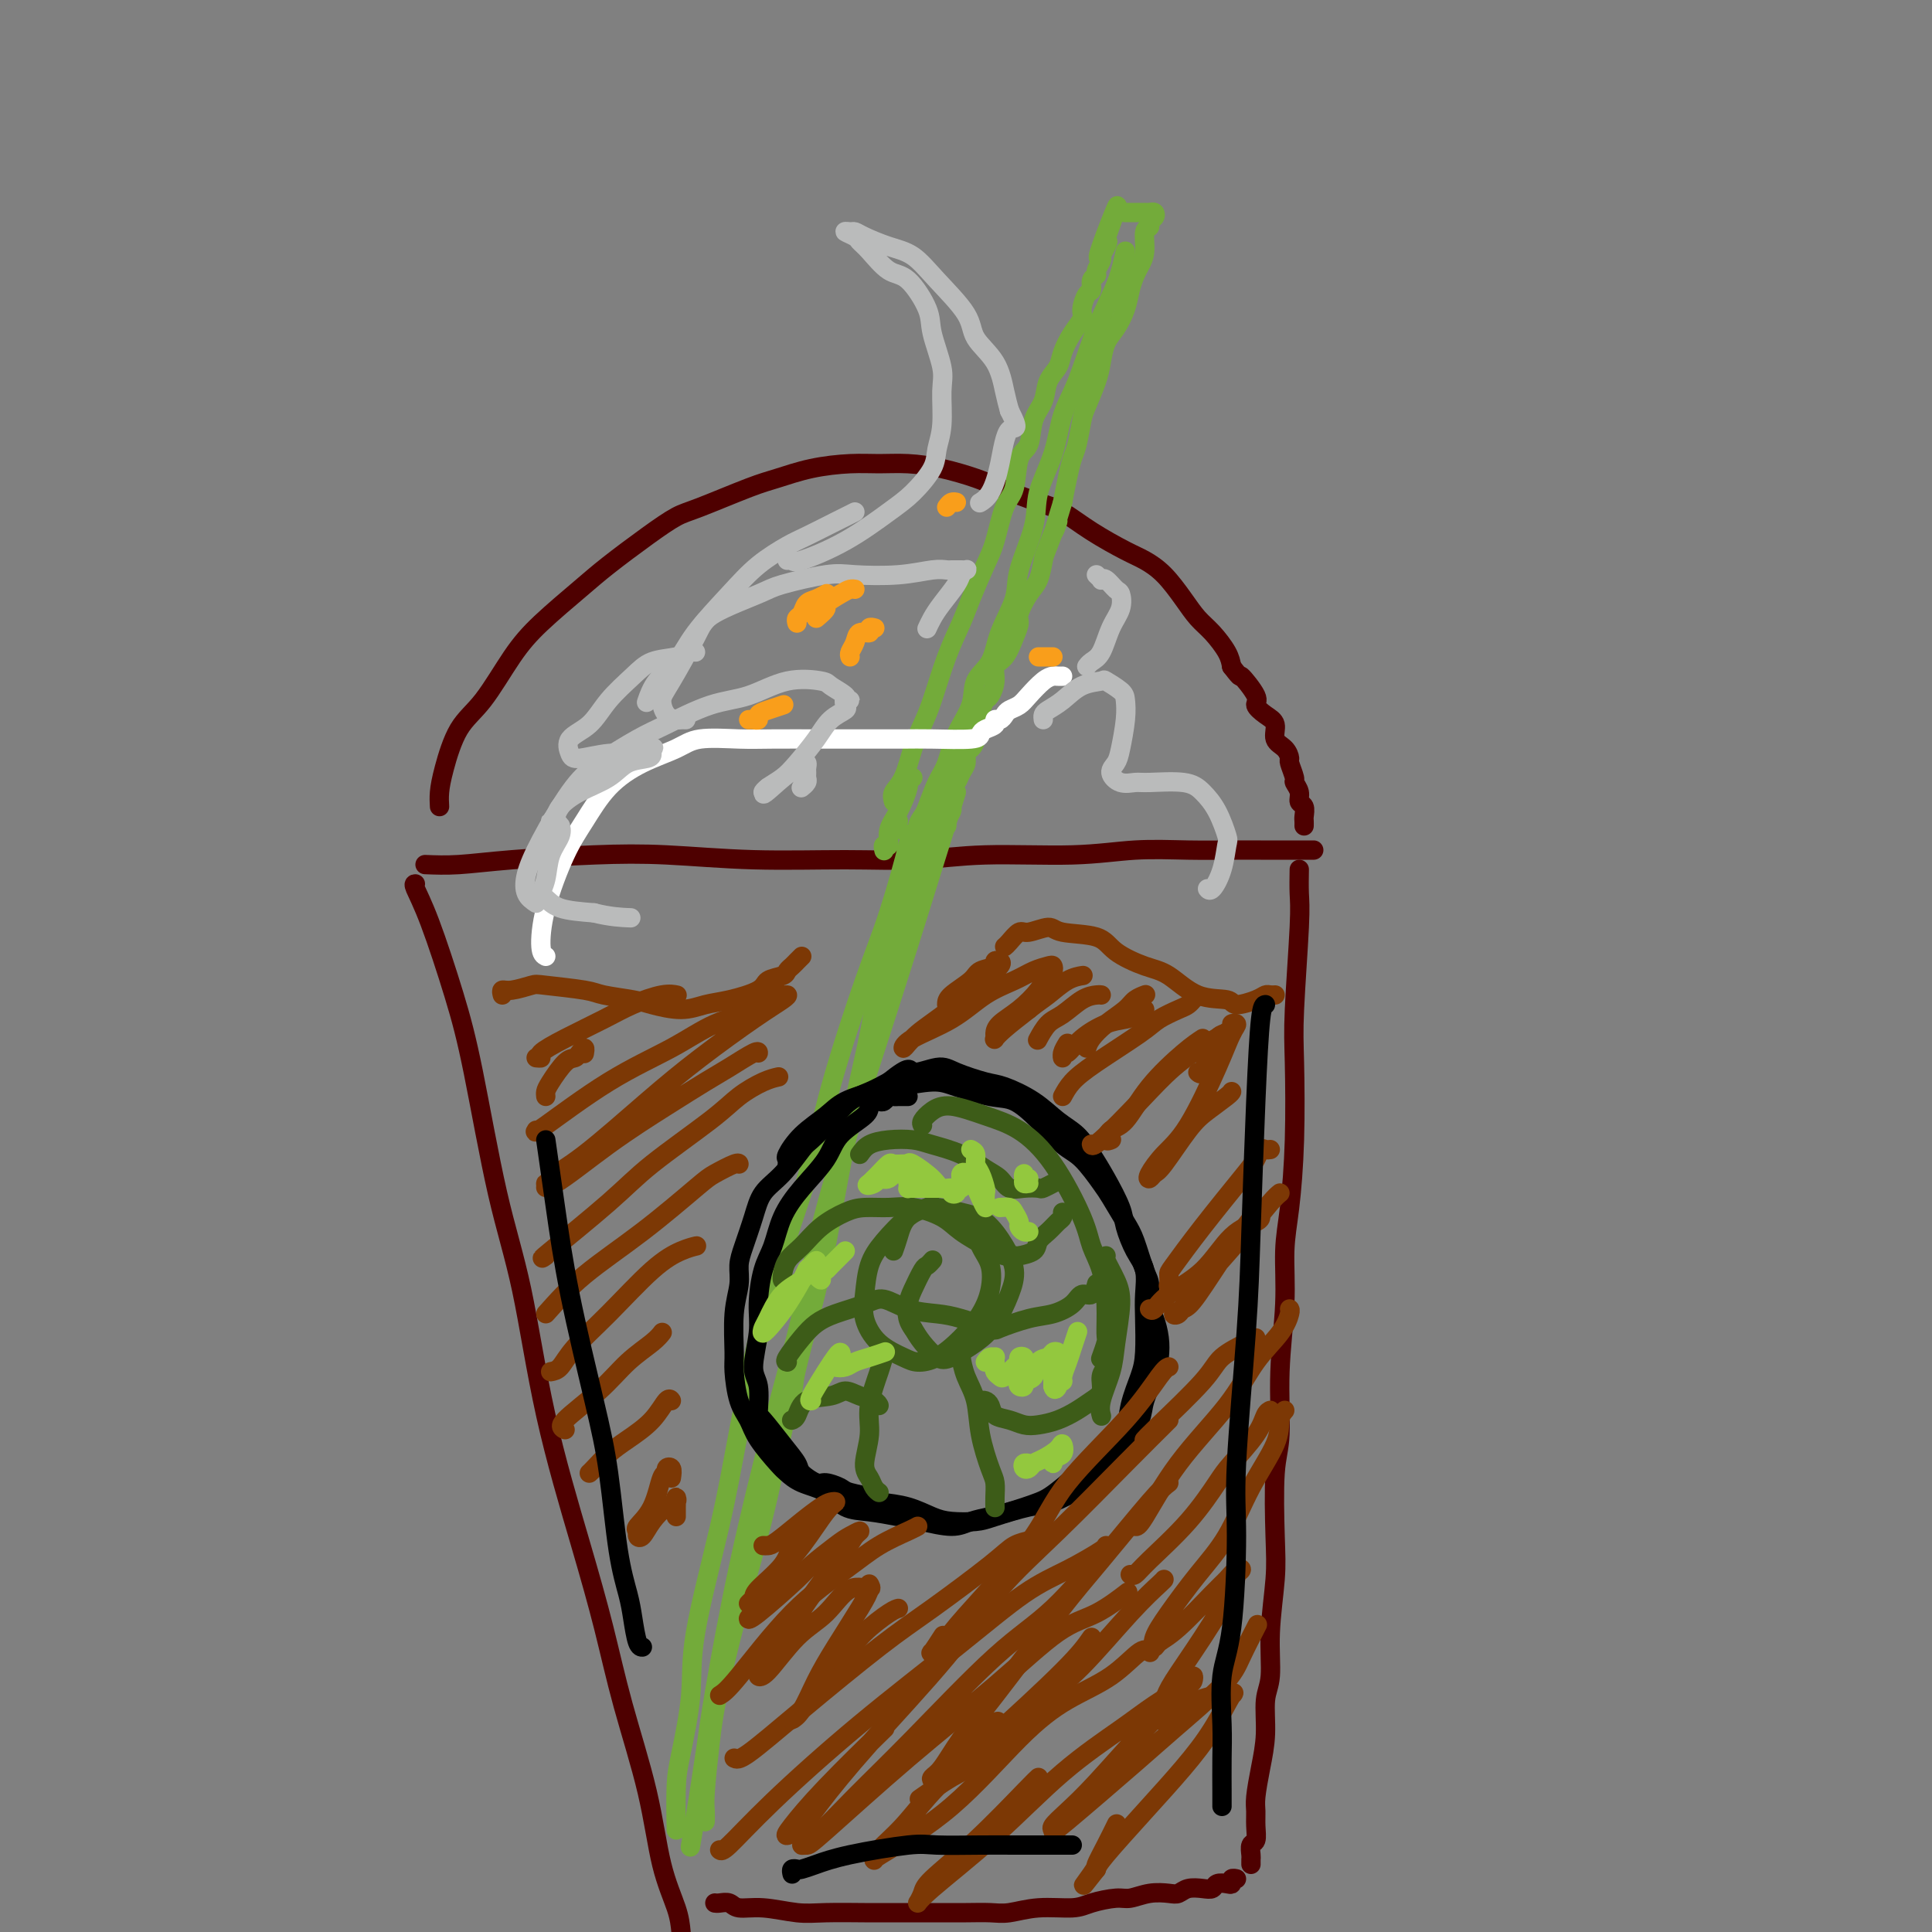 <svg viewBox='0 0 400 400' version='1.1' xmlns='http://www.w3.org/2000/svg' xmlns:xlink='http://www.w3.org/1999/xlink'><rect x="0" y="0" width="400" height="400" fill="#808080" stroke="none"/><g fill='none' stroke='#4E0000' stroke-width='4' stroke-linecap='round' stroke-linejoin='round'><path d='M88,179c2.137,0.085 4.274,0.170 7,0c2.726,-0.170 6.043,-0.596 11,-1c4.957,-0.404 11.556,-0.787 17,-1c5.444,-0.213 9.734,-0.257 15,0c5.266,0.257 11.510,0.816 18,1c6.490,0.184 13.228,-0.007 19,0c5.772,0.007 10.578,0.212 15,0c4.422,-0.212 8.461,-0.841 14,-1c5.539,-0.159 12.580,0.154 18,0c5.420,-0.154 9.221,-0.773 13,-1c3.779,-0.227 7.537,-0.061 11,0c3.463,0.061 6.630,0.016 9,0c2.370,-0.016 3.944,-0.004 6,0c2.056,0.004 4.593,0.001 6,0c1.407,-0.001 1.684,-0.000 2,0c0.316,0.000 0.672,0.000 1,0c0.328,-0.000 0.627,-0.000 1,0c0.373,0.000 0.821,0.000 1,0c0.179,-0.000 0.090,-0.000 0,0'/><path d='M86,183c-0.212,0.001 -0.424,0.002 0,1c0.424,0.998 1.484,2.994 3,7c1.516,4.006 3.487,10.024 5,15c1.513,4.976 2.567,8.911 4,16c1.433,7.089 3.244,17.334 5,25c1.756,7.666 3.458,12.754 5,20c1.542,7.246 2.923,16.651 5,26c2.077,9.349 4.848,18.644 7,26c2.152,7.356 3.683,12.774 5,18c1.317,5.226 2.419,10.259 4,16c1.581,5.741 3.640,12.188 5,18c1.360,5.812 2.020,10.988 3,15c0.980,4.012 2.280,6.861 3,9c0.720,2.139 0.860,3.570 1,5'/><path d='M269,180c-0.030,1.775 -0.060,3.549 0,5c0.060,1.451 0.210,2.577 0,7c-0.210,4.423 -0.778,12.142 -1,17c-0.222,4.858 -0.097,6.855 0,11c0.097,4.145 0.166,10.436 0,16c-0.166,5.564 -0.565,10.399 -1,14c-0.435,3.601 -0.905,5.967 -1,9c-0.095,3.033 0.184,6.732 0,11c-0.184,4.268 -0.833,9.105 -1,14c-0.167,4.895 0.147,9.849 0,13c-0.147,3.151 -0.756,4.499 -1,8c-0.244,3.501 -0.122,9.154 0,13c0.122,3.846 0.244,5.885 0,9c-0.244,3.115 -0.853,7.307 -1,11c-0.147,3.693 0.167,6.887 0,9c-0.167,2.113 -0.815,3.146 -1,5c-0.185,1.854 0.094,4.530 0,7c-0.094,2.470 -0.560,4.736 -1,7c-0.440,2.264 -0.854,4.528 -1,6c-0.146,1.472 -0.025,2.153 0,3c0.025,0.847 -0.046,1.862 0,3c0.046,1.138 0.208,2.400 0,3c-0.208,0.600 -0.788,0.539 -1,1c-0.212,0.461 -0.057,1.443 0,2c0.057,0.557 0.015,0.688 0,1c-0.015,0.312 -0.004,0.803 0,1c0.004,0.197 0.002,0.098 0,0'/><path d='M148,394c0.229,0.033 0.458,0.065 1,0c0.542,-0.065 1.397,-0.228 2,0c0.603,0.228 0.956,0.846 2,1c1.044,0.154 2.781,-0.155 5,0c2.219,0.155 4.920,0.774 7,1c2.080,0.226 3.539,0.061 6,0c2.461,-0.061 5.926,-0.017 8,0c2.074,0.017 2.759,0.006 5,0c2.241,-0.006 6.039,-0.005 9,0c2.961,0.005 5.086,0.016 7,0c1.914,-0.016 3.616,-0.060 5,0c1.384,0.060 2.450,0.222 4,0c1.550,-0.222 3.583,-0.829 6,-1c2.417,-0.171 5.220,0.094 7,0c1.780,-0.094 2.539,-0.547 4,-1c1.461,-0.453 3.623,-0.905 5,-1c1.377,-0.095 1.968,0.167 3,0c1.032,-0.167 2.507,-0.763 4,-1c1.493,-0.237 3.006,-0.115 4,0c0.994,0.115 1.470,0.223 2,0c0.530,-0.223 1.115,-0.778 2,-1c0.885,-0.222 2.069,-0.111 3,0c0.931,0.111 1.607,0.222 2,0c0.393,-0.222 0.501,-0.778 1,-1c0.499,-0.222 1.388,-0.112 2,0c0.612,0.112 0.948,0.226 1,0c0.052,-0.226 -0.178,-0.792 0,-1c0.178,-0.208 0.765,-0.060 1,0c0.235,0.060 0.117,0.030 0,0'/><path d='M91,167c-0.052,-0.912 -0.104,-1.824 0,-3c0.104,-1.176 0.366,-2.615 1,-5c0.634,-2.385 1.642,-5.716 3,-8c1.358,-2.284 3.066,-3.522 5,-6c1.934,-2.478 4.094,-6.196 6,-9c1.906,-2.804 3.556,-4.695 6,-7c2.444,-2.305 5.680,-5.024 8,-7c2.320,-1.976 3.723,-3.208 6,-5c2.277,-1.792 5.429,-4.142 8,-6c2.571,-1.858 4.561,-3.222 6,-4c1.439,-0.778 2.326,-0.969 5,-2c2.674,-1.031 7.133,-2.903 10,-4c2.867,-1.097 4.141,-1.419 6,-2c1.859,-0.581 4.304,-1.422 7,-2c2.696,-0.578 5.642,-0.895 8,-1c2.358,-0.105 4.128,0.001 6,0c1.872,-0.001 3.845,-0.109 6,0c2.155,0.109 4.493,0.436 7,1c2.507,0.564 5.182,1.364 7,2c1.818,0.636 2.780,1.108 5,2c2.220,0.892 5.699,2.202 8,3c2.301,0.798 3.423,1.083 5,2c1.577,0.917 3.608,2.468 6,4c2.392,1.532 5.144,3.047 7,4c1.856,0.953 2.818,1.345 4,2c1.182,0.655 2.586,1.571 4,3c1.414,1.429 2.837,3.369 4,5c1.163,1.631 2.064,2.953 3,4c0.936,1.047 1.906,1.820 3,3c1.094,1.180 2.313,2.766 3,4c0.687,1.234 0.844,2.117 1,3'/><path d='M255,138c2.430,3.175 1.507,1.612 2,2c0.493,0.388 2.404,2.727 3,4c0.596,1.273 -0.121,1.481 0,2c0.121,0.519 1.080,1.348 2,2c0.920,0.652 1.801,1.128 2,2c0.199,0.872 -0.282,2.139 0,3c0.282,0.861 1.328,1.315 2,2c0.672,0.685 0.969,1.601 1,2c0.031,0.399 -0.203,0.282 0,1c0.203,0.718 0.843,2.271 1,3c0.157,0.729 -0.168,0.633 0,1c0.168,0.367 0.830,1.197 1,2c0.170,0.803 -0.151,1.578 0,2c0.151,0.422 0.772,0.492 1,1c0.228,0.508 0.061,1.456 0,2c-0.061,0.544 -0.016,0.685 0,1c0.016,0.315 0.005,0.804 0,1c-0.005,0.196 -0.002,0.098 0,0'/></g>
<g fill='none' stroke='#73AB3A' stroke-width='4' stroke-linecap='round' stroke-linejoin='round'><path d='M185,166c-0.179,-0.654 -0.358,-1.307 0,-2c0.358,-0.693 1.253,-1.425 2,-3c0.747,-1.575 1.345,-3.993 2,-6c0.655,-2.007 1.368,-3.605 2,-5c0.632,-1.395 1.184,-2.589 2,-5c0.816,-2.411 1.895,-6.038 3,-9c1.105,-2.962 2.235,-5.259 3,-7c0.765,-1.741 1.165,-2.928 2,-5c0.835,-2.072 2.107,-5.031 3,-7c0.893,-1.969 1.409,-2.948 2,-5c0.591,-2.052 1.256,-5.179 2,-7c0.744,-1.821 1.565,-2.338 2,-4c0.435,-1.662 0.483,-4.468 1,-6c0.517,-1.532 1.505,-1.789 2,-3c0.495,-1.211 0.499,-3.376 1,-5c0.501,-1.624 1.499,-2.707 2,-4c0.501,-1.293 0.506,-2.798 1,-4c0.494,-1.202 1.476,-2.102 2,-3c0.524,-0.898 0.588,-1.792 1,-3c0.412,-1.208 1.172,-2.728 2,-4c0.828,-1.272 1.723,-2.295 2,-3c0.277,-0.705 -0.065,-1.092 0,-2c0.065,-0.908 0.538,-2.336 1,-3c0.462,-0.664 0.912,-0.563 1,-1c0.088,-0.437 -0.187,-1.412 0,-2c0.187,-0.588 0.835,-0.788 1,-1c0.165,-0.212 -0.152,-0.435 0,-1c0.152,-0.565 0.773,-1.471 1,-2c0.227,-0.529 0.061,-0.681 0,-1c-0.061,-0.319 -0.017,-0.805 0,-1c0.017,-0.195 0.009,-0.097 0,0'/><path d='M228,52c6.592,-17.879 1.571,-5.576 0,-1c-1.571,4.576 0.308,1.424 1,0c0.692,-1.424 0.198,-1.121 0,-1c-0.198,0.121 -0.099,0.061 0,0'/><path d='M233,44c-0.089,0.000 -0.177,0.000 0,0c0.177,-0.000 0.621,-0.000 1,0c0.379,0.000 0.693,0.000 1,0c0.307,-0.000 0.608,-0.001 1,0c0.392,0.001 0.877,0.003 1,0c0.123,-0.003 -0.115,-0.012 0,0c0.115,0.012 0.582,0.045 1,0c0.418,-0.045 0.788,-0.169 1,0c0.212,0.169 0.268,0.632 0,1c-0.268,0.368 -0.859,0.641 -1,1c-0.141,0.359 0.170,0.806 0,1c-0.170,0.194 -0.819,0.137 -1,1c-0.181,0.863 0.107,2.645 0,4c-0.107,1.355 -0.609,2.281 -1,3c-0.391,0.719 -0.672,1.230 -1,2c-0.328,0.770 -0.704,1.798 -1,3c-0.296,1.202 -0.512,2.578 -1,4c-0.488,1.422 -1.248,2.892 -2,4c-0.752,1.108 -1.497,1.855 -2,3c-0.503,1.145 -0.765,2.688 -1,4c-0.235,1.312 -0.444,2.395 -1,4c-0.556,1.605 -1.458,3.734 -2,5c-0.542,1.266 -0.722,1.671 -1,3c-0.278,1.329 -0.652,3.583 -1,5c-0.348,1.417 -0.671,1.997 -1,3c-0.329,1.003 -0.666,2.429 -1,4c-0.334,1.571 -0.667,3.285 -1,5'/><path d='M220,104c-3.058,9.918 -1.203,4.714 -1,4c0.203,-0.714 -1.246,3.062 -2,5c-0.754,1.938 -0.814,2.038 -1,3c-0.186,0.962 -0.497,2.787 -1,4c-0.503,1.213 -1.198,1.813 -2,3c-0.802,1.187 -1.711,2.961 -2,4c-0.289,1.039 0.043,1.345 0,2c-0.043,0.655 -0.459,1.661 -1,3c-0.541,1.339 -1.206,3.012 -2,4c-0.794,0.988 -1.718,1.289 -2,2c-0.282,0.711 0.078,1.830 0,3c-0.078,1.170 -0.596,2.392 -1,3c-0.404,0.608 -0.696,0.603 -1,1c-0.304,0.397 -0.620,1.195 -1,2c-0.380,0.805 -0.824,1.615 -1,2c-0.176,0.385 -0.085,0.344 0,1c0.085,0.656 0.163,2.010 0,3c-0.163,0.990 -0.568,1.617 -1,2c-0.432,0.383 -0.890,0.522 -1,1c-0.110,0.478 0.128,1.297 0,2c-0.128,0.703 -0.623,1.292 -1,2c-0.377,0.708 -0.636,1.537 -1,2c-0.364,0.463 -0.834,0.561 -1,1c-0.166,0.439 -0.029,1.218 0,2c0.029,0.782 -0.048,1.568 0,2c0.048,0.432 0.223,0.511 0,1c-0.223,0.489 -0.844,1.388 -1,2c-0.156,0.612 0.154,0.937 0,1c-0.154,0.063 -0.772,-0.137 -1,0c-0.228,0.137 -0.065,0.611 0,1c0.065,0.389 0.033,0.695 0,1'/><path d='M195,173c-4.111,10.956 -1.889,3.844 -1,1c0.889,-2.844 0.444,-1.422 0,0'/><path d='M233,52c-0.492,2.230 -0.984,4.459 -2,7c-1.016,2.541 -2.556,5.392 -4,9c-1.444,3.608 -2.790,7.973 -4,11c-1.210,3.027 -2.283,4.718 -3,7c-0.717,2.282 -1.079,5.157 -2,8c-0.921,2.843 -2.400,5.655 -3,8c-0.600,2.345 -0.319,4.224 -1,7c-0.681,2.776 -2.323,6.450 -3,9c-0.677,2.550 -0.389,3.976 -1,6c-0.611,2.024 -2.121,4.647 -3,7c-0.879,2.353 -1.128,4.436 -2,6c-0.872,1.564 -2.369,2.608 -3,4c-0.631,1.392 -0.396,3.133 -1,5c-0.604,1.867 -2.045,3.862 -3,6c-0.955,2.138 -1.423,4.421 -2,6c-0.577,1.579 -1.264,2.454 -2,4c-0.736,1.546 -1.522,3.762 -2,5c-0.478,1.238 -0.650,1.497 -1,2c-0.350,0.503 -0.878,1.249 -1,2c-0.122,0.751 0.164,1.508 0,2c-0.164,0.492 -0.776,0.720 -1,1c-0.224,0.280 -0.060,0.614 0,1c0.060,0.386 0.017,0.825 0,1c-0.017,0.175 -0.009,0.088 0,0'/><path d='M189,161c-0.466,-0.101 -0.933,-0.201 -1,0c-0.067,0.201 0.265,0.704 0,2c-0.265,1.296 -1.129,3.384 -2,5c-0.871,1.616 -1.750,2.759 -2,4c-0.250,1.241 0.129,2.580 0,3c-0.129,0.420 -0.765,-0.079 -1,0c-0.235,0.079 -0.067,0.737 0,1c0.067,0.263 0.034,0.132 0,0'/><path d='M186,170c-0.423,0.452 -0.845,0.905 -1,1c-0.155,0.095 -0.042,-0.167 0,0c0.042,0.167 0.012,0.762 0,1c-0.012,0.238 -0.006,0.119 0,0'/><path d='M188,173c0.351,-0.464 0.702,-0.928 0,2c-0.702,2.928 -2.458,9.247 -4,14c-1.542,4.753 -2.870,7.940 -5,14c-2.130,6.060 -5.060,14.992 -7,22c-1.940,7.008 -2.888,12.093 -5,19c-2.112,6.907 -5.387,15.635 -8,25c-2.613,9.365 -4.563,19.365 -6,27c-1.437,7.635 -2.361,12.904 -4,20c-1.639,7.096 -3.994,16.018 -5,22c-1.006,5.982 -0.662,9.023 -1,13c-0.338,3.977 -1.359,8.891 -2,12c-0.641,3.109 -0.903,4.414 -1,7c-0.097,2.586 -0.028,6.453 0,8c0.028,1.547 0.014,0.773 0,0'/><path d='M184,194c-0.738,2.539 -1.476,5.078 -2,8c-0.524,2.922 -0.835,6.228 -2,12c-1.165,5.772 -3.184,14.009 -5,23c-1.816,8.991 -3.428,18.737 -5,26c-1.572,7.263 -3.103,12.044 -5,20c-1.897,7.956 -4.158,19.087 -6,27c-1.842,7.913 -3.264,12.609 -5,19c-1.736,6.391 -3.786,14.476 -5,20c-1.214,5.524 -1.593,8.486 -2,12c-0.407,3.514 -0.841,7.581 -1,10c-0.159,2.419 -0.043,3.190 0,4c0.043,0.810 0.012,1.660 0,2c-0.012,0.340 -0.006,0.170 0,0'/><path d='M198,164c-1.725,5.511 -3.450,11.023 -5,16c-1.550,4.977 -2.926,9.421 -5,16c-2.074,6.579 -4.847,15.294 -8,25c-3.153,9.706 -6.687,20.403 -9,29c-2.313,8.597 -3.406,15.093 -5,22c-1.594,6.907 -3.687,14.226 -6,23c-2.313,8.774 -4.844,19.003 -7,29c-2.156,9.997 -3.937,19.762 -5,26c-1.063,6.238 -1.409,8.950 -2,13c-0.591,4.050 -1.428,9.436 -2,13c-0.572,3.564 -0.878,5.304 -1,6c-0.122,0.696 -0.061,0.348 0,0'/><path d='M194,164c-0.121,0.836 -0.242,1.671 -1,4c-0.758,2.329 -2.154,6.151 -4,13c-1.846,6.849 -4.144,16.724 -6,24c-1.856,7.276 -3.272,11.953 -5,19c-1.728,7.047 -3.770,16.463 -6,26c-2.230,9.537 -4.649,19.196 -6,26c-1.351,6.804 -1.633,10.755 -2,13c-0.367,2.245 -0.819,2.784 -1,3c-0.181,0.216 -0.090,0.108 0,0'/></g>
<g fill='none' stroke='#000000' stroke-width='4' stroke-linecap='round' stroke-linejoin='round'><path d='M163,241c0.056,-0.404 0.112,-0.807 0,-1c-0.112,-0.193 -0.393,-0.174 0,-1c0.393,-0.826 1.459,-2.497 3,-4c1.541,-1.503 3.556,-2.838 5,-4c1.444,-1.162 2.315,-2.152 4,-3c1.685,-0.848 4.183,-1.555 6,-2c1.817,-0.445 2.953,-0.630 5,-1c2.047,-0.370 5.004,-0.926 7,-1c1.996,-0.074 3.030,0.333 5,1c1.970,0.667 4.875,1.593 7,2c2.125,0.407 3.469,0.294 5,1c1.531,0.706 3.249,2.231 5,4c1.751,1.769 3.537,3.783 5,5c1.463,1.217 2.604,1.638 4,3c1.396,1.362 3.046,3.664 4,5c0.954,1.336 1.212,1.707 2,3c0.788,1.293 2.105,3.508 3,5c0.895,1.492 1.367,2.261 2,4c0.633,1.739 1.427,4.450 2,6c0.573,1.550 0.925,1.940 1,3c0.075,1.060 -0.125,2.788 0,4c0.125,1.212 0.576,1.906 1,3c0.424,1.094 0.820,2.589 1,4c0.180,1.411 0.145,2.740 0,4c-0.145,1.260 -0.401,2.451 -1,4c-0.599,1.549 -1.542,3.454 -2,5c-0.458,1.546 -0.432,2.732 -1,4c-0.568,1.268 -1.730,2.618 -3,4c-1.270,1.382 -2.650,2.795 -4,4c-1.350,1.205 -2.672,2.201 -4,3c-1.328,0.799 -2.664,1.399 -4,2'/><path d='M221,307c-3.366,2.809 -4.281,3.332 -6,4c-1.719,0.668 -4.241,1.483 -6,2c-1.759,0.517 -2.755,0.738 -4,1c-1.245,0.262 -2.741,0.564 -4,1c-1.259,0.436 -2.283,1.005 -4,1c-1.717,-0.005 -4.127,-0.586 -6,-1c-1.873,-0.414 -3.208,-0.663 -5,-1c-1.792,-0.337 -4.042,-0.762 -6,-1c-1.958,-0.238 -3.625,-0.288 -5,-1c-1.375,-0.712 -2.459,-2.087 -4,-3c-1.541,-0.913 -3.539,-1.364 -5,-2c-1.461,-0.636 -2.384,-1.458 -3,-2c-0.616,-0.542 -0.925,-0.803 -2,-2c-1.075,-1.197 -2.915,-3.331 -4,-5c-1.085,-1.669 -1.416,-2.875 -2,-4c-0.584,-1.125 -1.420,-2.170 -2,-4c-0.580,-1.830 -0.902,-4.446 -1,-6c-0.098,-1.554 0.028,-2.044 0,-4c-0.028,-1.956 -0.211,-5.376 0,-8c0.211,-2.624 0.818,-4.453 1,-6c0.182,-1.547 -0.059,-2.813 0,-4c0.059,-1.187 0.418,-2.293 1,-4c0.582,-1.707 1.386,-4.013 2,-6c0.614,-1.987 1.038,-3.654 2,-5c0.962,-1.346 2.462,-2.370 4,-4c1.538,-1.630 3.114,-3.864 4,-5c0.886,-1.136 1.083,-1.172 2,-2c0.917,-0.828 2.555,-2.449 4,-4c1.445,-1.551 2.697,-3.033 4,-4c1.303,-0.967 2.658,-1.419 4,-2c1.342,-0.581 2.671,-1.290 4,-2'/><path d='M184,224c4.893,-3.942 4.127,-2.298 5,-2c0.873,0.298 3.387,-0.749 5,-1c1.613,-0.251 2.325,0.296 4,1c1.675,0.704 4.314,1.566 6,2c1.686,0.434 2.419,0.439 4,1c1.581,0.561 4.012,1.677 6,3c1.988,1.323 3.535,2.854 5,4c1.465,1.146 2.850,1.908 4,3c1.150,1.092 2.065,2.515 3,4c0.935,1.485 1.890,3.032 3,5c1.110,1.968 2.374,4.357 3,6c0.626,1.643 0.612,2.540 1,4c0.388,1.460 1.176,3.482 2,5c0.824,1.518 1.683,2.533 2,4c0.317,1.467 0.092,3.388 0,5c-0.092,1.612 -0.051,2.917 0,5c0.051,2.083 0.114,4.944 0,7c-0.114,2.056 -0.403,3.306 -1,5c-0.597,1.694 -1.501,3.832 -2,6c-0.499,2.168 -0.594,4.367 -1,6c-0.406,1.633 -1.123,2.698 -2,4c-0.877,1.302 -1.915,2.839 -3,4c-1.085,1.161 -2.217,1.947 -4,3c-1.783,1.053 -4.217,2.374 -6,3c-1.783,0.626 -2.916,0.558 -5,1c-2.084,0.442 -5.119,1.394 -7,2c-1.881,0.606 -2.609,0.867 -4,1c-1.391,0.133 -3.445,0.139 -5,0c-1.555,-0.139 -2.611,-0.422 -4,-1c-1.389,-0.578 -3.111,-1.451 -5,-2c-1.889,-0.549 -3.944,-0.775 -6,-1'/><path d='M182,311c-3.325,-0.796 -1.638,-0.786 -2,-1c-0.362,-0.214 -2.773,-0.652 -4,-1c-1.227,-0.348 -1.269,-0.606 -2,-1c-0.731,-0.394 -2.151,-0.925 -3,-1c-0.849,-0.075 -1.127,0.305 -2,0c-0.873,-0.305 -2.339,-1.297 -3,-2c-0.661,-0.703 -0.515,-1.119 -1,-2c-0.485,-0.881 -1.599,-2.227 -3,-4c-1.401,-1.773 -3.090,-3.971 -4,-5c-0.910,-1.029 -1.043,-0.887 -1,-2c0.043,-1.113 0.262,-3.480 0,-5c-0.262,-1.520 -1.006,-2.193 -1,-4c0.006,-1.807 0.763,-4.747 1,-7c0.237,-2.253 -0.045,-3.819 0,-6c0.045,-2.181 0.418,-4.977 1,-7c0.582,-2.023 1.374,-3.271 2,-5c0.626,-1.729 1.086,-3.937 2,-6c0.914,-2.063 2.283,-3.981 4,-6c1.717,-2.019 3.784,-4.138 5,-6c1.216,-1.862 1.583,-3.466 3,-5c1.417,-1.534 3.885,-2.999 5,-4c1.115,-1.001 0.876,-1.540 1,-2c0.124,-0.460 0.611,-0.841 1,-1c0.389,-0.159 0.682,-0.095 1,0c0.318,0.095 0.662,0.222 1,0c0.338,-0.222 0.669,-0.791 1,-1c0.331,-0.209 0.663,-0.056 1,0c0.337,0.056 0.678,0.015 1,0c0.322,-0.015 0.625,-0.004 1,0c0.375,0.004 0.821,0.001 1,0c0.179,-0.001 0.089,-0.001 0,0'/></g>
<g fill='none' stroke='#3D5C18' stroke-width='4' stroke-linecap='round' stroke-linejoin='round'><path d='M162,265c-0.046,-0.147 -0.091,-0.295 0,-1c0.091,-0.705 0.319,-1.969 1,-3c0.681,-1.031 1.816,-1.831 3,-3c1.184,-1.169 2.418,-2.707 4,-4c1.582,-1.293 3.512,-2.341 5,-3c1.488,-0.659 2.535,-0.928 4,-1c1.465,-0.072 3.348,0.054 5,0c1.652,-0.054 3.072,-0.289 5,0c1.928,0.289 4.365,1.100 6,2c1.635,0.900 2.470,1.887 4,3c1.530,1.113 3.756,2.351 5,3c1.244,0.649 1.507,0.708 2,1c0.493,0.292 1.216,0.818 2,1c0.784,0.182 1.627,0.019 2,0c0.373,-0.019 0.274,0.107 1,0c0.726,-0.107 2.275,-0.448 3,-1c0.725,-0.552 0.625,-1.314 1,-2c0.375,-0.686 1.225,-1.294 2,-2c0.775,-0.706 1.476,-1.509 2,-2c0.524,-0.491 0.872,-0.671 1,-1c0.128,-0.329 0.037,-0.808 0,-1c-0.037,-0.192 -0.018,-0.096 0,0'/><path d='M163,282c-0.270,-0.048 -0.540,-0.096 0,-1c0.540,-0.904 1.890,-2.665 3,-4c1.110,-1.335 1.982,-2.246 3,-3c1.018,-0.754 2.183,-1.351 4,-2c1.817,-0.649 4.286,-1.349 6,-2c1.714,-0.651 2.674,-1.253 4,-1c1.326,0.253 3.020,1.362 5,2c1.980,0.638 4.248,0.805 6,1c1.752,0.195 2.989,0.418 5,1c2.011,0.582 4.797,1.524 6,2c1.203,0.476 0.822,0.487 2,0c1.178,-0.487 3.916,-1.474 6,-2c2.084,-0.526 3.515,-0.593 5,-1c1.485,-0.407 3.025,-1.153 4,-2c0.975,-0.847 1.385,-1.794 2,-2c0.615,-0.206 1.435,0.329 2,0c0.565,-0.329 0.876,-1.523 1,-2c0.124,-0.477 0.062,-0.239 0,0'/><path d='M185,259c0.313,-0.872 0.626,-1.743 1,-3c0.374,-1.257 0.810,-2.899 2,-4c1.190,-1.101 3.135,-1.661 4,-2c0.865,-0.339 0.650,-0.458 2,0c1.350,0.458 4.266,1.493 6,3c1.734,1.507 2.286,3.487 3,5c0.714,1.513 1.591,2.559 2,4c0.409,1.441 0.349,3.276 0,5c-0.349,1.724 -0.986,3.336 -2,5c-1.014,1.664 -2.403,3.381 -4,5c-1.597,1.619 -3.402,3.140 -5,4c-1.598,0.860 -2.989,1.057 -4,1c-1.011,-0.057 -1.642,-0.370 -3,-1c-1.358,-0.630 -3.442,-1.577 -5,-3c-1.558,-1.423 -2.588,-3.322 -3,-5c-0.412,-1.678 -0.205,-3.134 0,-5c0.205,-1.866 0.410,-4.143 1,-6c0.590,-1.857 1.567,-3.293 3,-5c1.433,-1.707 3.321,-3.686 5,-5c1.679,-1.314 3.148,-1.962 5,-2c1.852,-0.038 4.088,0.536 6,1c1.912,0.464 3.499,0.819 5,2c1.501,1.181 2.917,3.186 4,5c1.083,1.814 1.833,3.435 2,5c0.167,1.565 -0.247,3.073 -1,5c-0.753,1.927 -1.843,4.273 -3,6c-1.157,1.727 -2.379,2.836 -4,4c-1.621,1.164 -3.641,2.384 -5,3c-1.359,0.616 -2.058,0.627 -3,0c-0.942,-0.627 -2.126,-1.894 -3,-3c-0.874,-1.106 -1.437,-2.053 -2,-3'/><path d='M189,275c-1.495,-1.940 -1.234,-3.792 -1,-5c0.234,-1.208 0.441,-1.774 1,-3c0.559,-1.226 1.469,-3.112 2,-4c0.531,-0.888 0.681,-0.778 1,-1c0.319,-0.222 0.805,-0.778 1,-1c0.195,-0.222 0.097,-0.111 0,0'/><path d='M184,280c-0.373,0.258 -0.745,0.516 -1,1c-0.255,0.484 -0.391,1.193 -1,3c-0.609,1.807 -1.691,4.711 -2,7c-0.309,2.289 0.156,3.962 0,6c-0.156,2.038 -0.931,4.441 -1,6c-0.069,1.559 0.569,2.274 1,3c0.431,0.726 0.654,1.465 1,2c0.346,0.535 0.813,0.867 1,1c0.187,0.133 0.093,0.066 0,0'/><path d='M198,279c0.438,0.402 0.876,0.803 1,1c0.124,0.197 -0.065,0.188 0,1c0.065,0.812 0.385,2.443 1,4c0.615,1.557 1.524,3.039 2,5c0.476,1.961 0.520,4.400 1,7c0.480,2.600 1.397,5.362 2,7c0.603,1.638 0.894,2.152 1,3c0.106,0.848 0.028,2.032 0,3c-0.028,0.968 -0.008,1.722 0,2c0.008,0.278 0.002,0.079 0,0c-0.002,-0.079 -0.001,-0.040 0,0'/><path d='M164,294c-0.088,0.028 -0.176,0.055 0,0c0.176,-0.055 0.616,-0.194 1,-1c0.384,-0.806 0.712,-2.280 2,-3c1.288,-0.720 3.536,-0.687 5,-1c1.464,-0.313 2.144,-0.973 3,-1c0.856,-0.027 1.889,0.581 3,1c1.111,0.419 2.299,0.651 3,1c0.701,0.349 0.915,0.814 1,1c0.085,0.186 0.043,0.093 0,0'/><path d='M203,290c0.321,-0.059 0.641,-0.117 1,0c0.359,0.117 0.756,0.410 1,1c0.244,0.590 0.336,1.476 1,2c0.664,0.524 1.900,0.684 3,1c1.100,0.316 2.066,0.786 3,1c0.934,0.214 1.838,0.172 3,0c1.162,-0.172 2.584,-0.472 4,-1c1.416,-0.528 2.828,-1.283 4,-2c1.172,-0.717 2.104,-1.397 3,-2c0.896,-0.603 1.757,-1.128 2,-2c0.243,-0.872 -0.131,-2.089 0,-3c0.131,-0.911 0.766,-1.514 1,-2c0.234,-0.486 0.067,-0.853 0,-1c-0.067,-0.147 -0.033,-0.073 0,0'/><path d='M178,239c0.522,-0.737 1.044,-1.475 2,-2c0.956,-0.525 2.346,-0.839 4,-1c1.654,-0.161 3.574,-0.171 5,0c1.426,0.171 2.359,0.523 4,1c1.641,0.477 3.989,1.081 6,2c2.011,0.919 3.684,2.155 5,3c1.316,0.845 2.274,1.299 3,2c0.726,0.701 1.221,1.648 2,2c0.779,0.352 1.841,0.108 3,0c1.159,-0.108 2.414,-0.081 3,0c0.586,0.081 0.504,0.214 1,0c0.496,-0.214 1.570,-0.775 2,-1c0.430,-0.225 0.215,-0.112 0,0'/><path d='M191,233c-0.150,-0.239 -0.300,-0.478 0,-1c0.300,-0.522 1.050,-1.328 2,-2c0.950,-0.672 2.100,-1.209 4,-1c1.900,0.209 4.550,1.164 7,2c2.450,0.836 4.702,1.554 7,3c2.298,1.446 4.644,3.620 7,7c2.356,3.380 4.722,7.967 6,11c1.278,3.033 1.468,4.512 2,6c0.532,1.488 1.407,2.984 2,5c0.593,2.016 0.905,4.550 1,7c0.095,2.450 -0.027,4.814 0,6c0.027,1.186 0.203,1.194 0,2c-0.203,0.806 -0.785,2.409 -1,3c-0.215,0.591 -0.061,0.169 0,0c0.061,-0.169 0.031,-0.084 0,0'/><path d='M229,260c-0.189,0.066 -0.378,0.133 0,1c0.378,0.867 1.323,2.535 2,4c0.677,1.465 1.085,2.726 1,5c-0.085,2.274 -0.664,5.563 -1,8c-0.336,2.438 -0.430,4.024 -1,6c-0.570,1.976 -1.615,4.340 -2,6c-0.385,1.660 -0.110,2.617 0,3c0.110,0.383 0.055,0.191 0,0'/></g>
<g fill='none' stroke='#7C3805' stroke-width='4' stroke-linecap='round' stroke-linejoin='round'><path d='M104,206c-0.114,-0.451 -0.227,-0.903 0,-1c0.227,-0.097 0.795,0.159 2,0c1.205,-0.159 3.047,-0.733 4,-1c0.953,-0.267 1.018,-0.227 3,0c1.982,0.227 5.880,0.640 8,1c2.120,0.360 2.460,0.668 4,1c1.540,0.332 4.278,0.689 6,1c1.722,0.311 2.426,0.575 4,1c1.574,0.425 4.016,1.011 6,1c1.984,-0.011 3.509,-0.619 5,-1c1.491,-0.381 2.949,-0.536 5,-1c2.051,-0.464 4.696,-1.238 6,-2c1.304,-0.762 1.266,-1.513 2,-2c0.734,-0.487 2.239,-0.708 3,-1c0.761,-0.292 0.779,-0.653 1,-1c0.221,-0.347 0.647,-0.681 1,-1c0.353,-0.319 0.634,-0.624 1,-1c0.366,-0.376 0.819,-0.822 1,-1c0.181,-0.178 0.091,-0.089 0,0'/><path d='M208,196c0.227,-0.186 0.454,-0.372 1,-1c0.546,-0.628 1.410,-1.697 2,-2c0.590,-0.303 0.907,0.162 2,0c1.093,-0.162 2.963,-0.951 4,-1c1.037,-0.049 1.241,0.642 3,1c1.759,0.358 5.073,0.383 7,1c1.927,0.617 2.468,1.824 4,3c1.532,1.176 4.057,2.320 6,3c1.943,0.680 3.304,0.898 5,2c1.696,1.102 3.725,3.090 6,4c2.275,0.910 4.794,0.741 6,1c1.206,0.259 1.097,0.945 2,1c0.903,0.055 2.816,-0.521 4,-1c1.184,-0.479 1.637,-0.860 2,-1c0.363,-0.140 0.636,-0.038 1,0c0.364,0.038 0.818,0.011 1,0c0.182,-0.011 0.091,-0.005 0,0'/><path d='M113,227c-0.037,-0.311 -0.074,-0.622 0,-1c0.074,-0.378 0.258,-0.824 1,-2c0.742,-1.176 2.041,-3.082 3,-4c0.959,-0.918 1.577,-0.848 2,-1c0.423,-0.152 0.649,-0.525 1,-1c0.351,-0.475 0.825,-1.051 1,-1c0.175,0.051 0.050,0.729 0,1c-0.050,0.271 -0.025,0.136 0,0'/><path d='M111,219c0.519,0.049 1.039,0.099 1,0c-0.039,-0.099 -0.636,-0.346 0,-1c0.636,-0.654 2.503,-1.716 5,-3c2.497,-1.284 5.622,-2.789 8,-4c2.378,-1.211 4.009,-2.129 6,-3c1.991,-0.871 4.344,-1.696 6,-2c1.656,-0.304 2.616,-0.087 3,0c0.384,0.087 0.192,0.043 0,0'/><path d='M111,234c-0.290,0.420 -0.581,0.840 2,-1c2.581,-1.840 8.032,-5.940 13,-9c4.968,-3.060 9.453,-5.079 13,-7c3.547,-1.921 6.155,-3.745 9,-5c2.845,-1.255 5.925,-1.943 8,-3c2.075,-1.057 3.145,-2.485 4,-3c0.855,-0.515 1.496,-0.118 2,0c0.504,0.118 0.873,-0.043 1,0c0.127,0.043 0.013,0.290 -1,1c-1.013,0.710 -2.927,1.884 -6,4c-3.073,2.116 -7.307,5.175 -11,8c-3.693,2.825 -6.846,5.417 -11,9c-4.154,3.583 -9.310,8.157 -13,11c-3.690,2.843 -5.914,3.954 -7,5c-1.086,1.046 -1.035,2.028 -1,2c0.035,-0.028 0.053,-1.064 0,-1c-0.053,0.064 -0.176,1.228 2,0c2.176,-1.228 6.650,-4.848 11,-8c4.350,-3.152 8.577,-5.836 12,-8c3.423,-2.164 6.041,-3.809 8,-5c1.959,-1.191 3.257,-1.927 5,-3c1.743,-1.073 3.931,-2.481 5,-3c1.069,-0.519 1.020,-0.148 1,0c-0.020,0.148 -0.010,0.074 0,0'/><path d='M113,260c-0.750,0.531 -1.500,1.062 1,-1c2.500,-2.062 8.251,-6.717 12,-10c3.749,-3.283 5.495,-5.195 9,-8c3.505,-2.805 8.768,-6.503 12,-9c3.232,-2.497 4.433,-3.793 6,-5c1.567,-1.207 3.499,-2.325 5,-3c1.501,-0.675 2.572,-0.907 3,-1c0.428,-0.093 0.214,-0.046 0,0'/><path d='M113,272c2.332,-2.615 4.663,-5.230 8,-8c3.337,-2.770 7.679,-5.695 12,-9c4.321,-3.305 8.622,-6.991 11,-9c2.378,-2.009 2.833,-2.343 4,-3c1.167,-0.657 3.045,-1.638 4,-2c0.955,-0.362 0.987,-0.103 1,0c0.013,0.103 0.006,0.052 0,0'/><path d='M114,284c0.656,-0.117 1.312,-0.234 2,-1c0.688,-0.766 1.407,-2.181 3,-4c1.593,-1.819 4.059,-4.043 7,-7c2.941,-2.957 6.357,-6.649 9,-9c2.643,-2.351 4.513,-3.362 6,-4c1.487,-0.638 2.593,-0.902 3,-1c0.407,-0.098 0.116,-0.028 0,0c-0.116,0.028 -0.058,0.014 0,0'/><path d='M117,296c-0.647,-0.320 -1.294,-0.639 0,-2c1.294,-1.361 4.529,-3.762 7,-6c2.471,-2.238 4.178,-4.311 6,-6c1.822,-1.689 3.760,-2.993 5,-4c1.240,-1.007 1.783,-1.716 2,-2c0.217,-0.284 0.109,-0.142 0,0'/><path d='M122,305c0.170,-0.150 0.339,-0.300 1,-1c0.661,-0.700 1.813,-1.949 3,-3c1.187,-1.051 2.409,-1.903 4,-3c1.591,-1.097 3.550,-2.438 5,-4c1.450,-1.562 2.390,-3.344 3,-4c0.610,-0.656 0.888,-0.188 1,0c0.112,0.188 0.056,0.094 0,0'/><path d='M149,351c0.734,-0.457 1.467,-0.914 4,-4c2.533,-3.086 6.864,-8.803 11,-13c4.136,-4.197 8.075,-6.876 11,-9c2.925,-2.124 4.836,-3.693 7,-5c2.164,-1.307 4.583,-2.352 6,-3c1.417,-0.648 1.834,-0.899 2,-1c0.166,-0.101 0.083,-0.050 0,0'/><path d='M152,364c0.442,0.250 0.884,0.499 3,-1c2.116,-1.499 5.906,-4.748 11,-9c5.094,-4.252 11.491,-9.507 16,-13c4.509,-3.493 7.128,-5.223 11,-8c3.872,-2.777 8.997,-6.600 12,-9c3.003,-2.400 3.886,-3.377 5,-4c1.114,-0.623 2.461,-0.892 3,-1c0.539,-0.108 0.269,-0.054 0,0'/><path d='M149,383c0.236,0.220 0.472,0.439 2,-1c1.528,-1.439 4.348,-4.537 9,-9c4.652,-4.463 11.135,-10.292 18,-16c6.865,-5.708 14.113,-11.295 20,-16c5.887,-4.705 10.415,-8.529 14,-11c3.585,-2.471 6.229,-3.590 9,-5c2.771,-1.410 5.669,-3.110 7,-4c1.331,-0.890 1.095,-0.968 1,-1c-0.095,-0.032 -0.047,-0.016 0,0'/><path d='M229,321c0.462,-0.636 0.924,-1.272 -1,1c-1.924,2.272 -6.234,7.453 -10,11c-3.766,3.547 -6.989,5.462 -12,10c-5.011,4.538 -11.809,11.699 -17,17c-5.191,5.301 -8.776,8.741 -12,12c-3.224,3.259 -6.087,6.335 -8,8c-1.913,1.665 -2.878,1.917 -3,2c-0.122,0.083 0.597,-0.005 1,0c0.403,0.005 0.489,0.103 4,-3c3.511,-3.103 10.448,-9.407 17,-15c6.552,-5.593 12.719,-10.476 18,-15c5.281,-4.524 9.678,-8.690 13,-11c3.322,-2.310 5.571,-2.763 8,-4c2.429,-1.237 5.039,-3.256 6,-4c0.961,-0.744 0.275,-0.213 0,0c-0.275,0.213 -0.137,0.106 0,0'/><path d='M226,339c-1.124,1.621 -2.249,3.242 -6,7c-3.751,3.758 -10.129,9.652 -15,14c-4.871,4.348 -8.234,7.152 -11,10c-2.766,2.848 -4.936,5.742 -7,8c-2.064,2.258 -4.022,3.879 -5,5c-0.978,1.121 -0.975,1.740 -1,2c-0.025,0.260 -0.079,0.160 0,0c0.079,-0.160 0.291,-0.378 3,-2c2.709,-1.622 7.916,-4.646 13,-9c5.084,-4.354 10.045,-10.039 14,-14c3.955,-3.961 6.902,-6.200 10,-8c3.098,-1.800 6.346,-3.163 9,-5c2.654,-1.837 4.715,-4.148 6,-5c1.285,-0.852 1.796,-0.243 2,0c0.204,0.243 0.102,0.122 0,0'/><path d='M215,368c-0.395,0.359 -0.789,0.717 -3,3c-2.211,2.283 -6.237,6.489 -10,10c-3.763,3.511 -7.261,6.326 -9,8c-1.739,1.674 -1.717,2.209 -2,3c-0.283,0.791 -0.871,1.840 -1,2c-0.129,0.160 0.199,-0.567 3,-3c2.801,-2.433 8.074,-6.570 13,-11c4.926,-4.430 9.506,-9.153 14,-13c4.494,-3.847 8.903,-6.817 12,-9c3.097,-2.183 4.880,-3.578 7,-5c2.120,-1.422 4.575,-2.872 6,-4c1.425,-1.128 1.821,-1.934 2,-2c0.179,-0.066 0.141,0.607 0,1c-0.141,0.393 -0.385,0.504 -2,2c-1.615,1.496 -4.600,4.376 -8,8c-3.400,3.624 -7.214,7.994 -10,11c-2.786,3.006 -4.546,4.650 -6,6c-1.454,1.350 -2.604,2.407 -3,3c-0.396,0.593 -0.037,0.722 0,1c0.037,0.278 -0.248,0.706 3,-2c3.248,-2.706 10.030,-8.548 14,-12c3.970,-3.452 5.127,-4.516 8,-7c2.873,-2.484 7.461,-6.387 10,-9c2.539,-2.613 3.030,-3.934 4,-6c0.970,-2.066 2.420,-4.876 3,-6c0.580,-1.124 0.290,-0.562 0,0'/><path d='M225,217c0.192,-0.583 0.385,-1.165 1,-2c0.615,-0.835 1.653,-1.922 3,-3c1.347,-1.078 3.002,-2.145 4,-3c0.998,-0.855 1.340,-1.497 2,-2c0.660,-0.503 1.639,-0.866 2,-1c0.361,-0.134 0.103,-0.038 0,0c-0.103,0.038 -0.052,0.019 0,0'/><path d='M226,237c-0.028,-0.082 -0.057,-0.164 0,0c0.057,0.164 0.199,0.573 2,-1c1.801,-1.573 5.262,-5.129 8,-8c2.738,-2.871 4.752,-5.057 7,-7c2.248,-1.943 4.730,-3.642 7,-5c2.270,-1.358 4.329,-2.377 5,-3c0.671,-0.623 -0.045,-0.852 0,-1c0.045,-0.148 0.851,-0.214 1,0c0.149,0.214 -0.360,0.708 -1,2c-0.640,1.292 -1.412,3.380 -3,7c-1.588,3.620 -3.992,8.770 -6,12c-2.008,3.230 -3.621,4.538 -5,6c-1.379,1.462 -2.526,3.076 -3,4c-0.474,0.924 -0.277,1.157 0,1c0.277,-0.157 0.635,-0.704 1,-1c0.365,-0.296 0.739,-0.342 2,-2c1.261,-1.658 3.410,-4.928 5,-7c1.590,-2.072 2.622,-2.948 4,-4c1.378,-1.052 3.101,-2.282 4,-3c0.899,-0.718 0.973,-0.924 1,-1c0.027,-0.076 0.008,-0.022 0,0c-0.008,0.022 -0.004,0.011 0,0'/><path d='M238,271c0.257,0.239 0.514,0.478 1,0c0.486,-0.478 1.202,-1.673 3,-3c1.798,-1.327 4.678,-2.787 7,-5c2.322,-2.213 4.086,-5.181 6,-7c1.914,-1.819 3.977,-2.490 5,-3c1.023,-0.510 1.007,-0.860 1,-1c-0.007,-0.140 -0.003,-0.070 0,0'/><path d='M237,298c-0.089,0.101 -0.179,0.203 0,0c0.179,-0.203 0.626,-0.709 3,-3c2.374,-2.291 6.675,-6.365 9,-9c2.325,-2.635 2.675,-3.830 4,-5c1.325,-1.170 3.626,-2.315 5,-3c1.374,-0.685 1.821,-0.910 2,-1c0.179,-0.090 0.089,-0.045 0,0'/><path d='M234,326c0.281,0.156 0.562,0.312 1,0c0.438,-0.312 1.035,-1.094 3,-3c1.965,-1.906 5.300,-4.938 8,-8c2.700,-3.062 4.766,-6.155 6,-8c1.234,-1.845 1.637,-2.442 3,-4c1.363,-1.558 3.685,-4.077 5,-6c1.315,-1.923 1.623,-3.248 2,-4c0.377,-0.752 0.822,-0.929 1,-1c0.178,-0.071 0.089,-0.035 0,0'/><path d='M235,316c0.317,0.099 0.634,0.197 2,-2c1.366,-2.197 3.781,-6.690 7,-11c3.219,-4.310 7.241,-8.437 10,-12c2.759,-3.563 4.256,-6.563 6,-9c1.744,-2.438 3.736,-4.313 5,-6c1.264,-1.687 1.802,-3.185 2,-4c0.198,-0.815 0.057,-0.947 0,-1c-0.057,-0.053 -0.028,-0.026 0,0'/><path d='M265,247c-0.454,0.366 -0.909,0.732 -2,2c-1.091,1.268 -2.820,3.437 -5,6c-2.180,2.563 -4.813,5.521 -7,8c-2.187,2.479 -3.929,4.479 -5,6c-1.071,1.521 -1.472,2.562 -2,3c-0.528,0.438 -1.184,0.271 -1,0c0.184,-0.271 1.209,-0.648 2,-1c0.791,-0.352 1.347,-0.680 3,-3c1.653,-2.320 4.402,-6.632 6,-9c1.598,-2.368 2.046,-2.791 3,-4c0.954,-1.209 2.416,-3.202 3,-4c0.584,-0.798 0.292,-0.399 0,0'/><path d='M263,238c-0.329,0.046 -0.659,0.091 -1,0c-0.341,-0.091 -0.694,-0.319 -1,0c-0.306,0.319 -0.565,1.183 -1,2c-0.435,0.817 -1.044,1.585 -3,4c-1.956,2.415 -5.257,6.475 -8,10c-2.743,3.525 -4.927,6.514 -6,8c-1.073,1.486 -1.033,1.470 -1,2c0.033,0.530 0.060,1.606 0,2c-0.060,0.394 -0.209,0.106 0,0c0.209,-0.106 0.774,-0.030 1,0c0.226,0.030 0.113,0.015 0,0'/><path d='M266,292c-0.431,0.484 -0.861,0.969 -1,2c-0.139,1.031 0.014,2.610 -1,5c-1.014,2.390 -3.193,5.592 -5,9c-1.807,3.408 -3.241,7.023 -5,10c-1.759,2.977 -3.843,5.317 -6,8c-2.157,2.683 -4.387,5.709 -6,8c-1.613,2.291 -2.608,3.848 -3,5c-0.392,1.152 -0.180,1.901 0,2c0.180,0.099 0.328,-0.450 1,-1c0.672,-0.550 1.870,-1.101 4,-3c2.130,-1.899 5.194,-5.147 7,-7c1.806,-1.853 2.355,-2.311 3,-3c0.645,-0.689 1.385,-1.609 2,-2c0.615,-0.391 1.104,-0.253 1,0c-0.104,0.253 -0.800,0.621 -1,1c-0.200,0.379 0.097,0.768 -1,3c-1.097,2.232 -3.589,6.306 -6,10c-2.411,3.694 -4.743,7.006 -6,9c-1.257,1.994 -1.441,2.669 -2,4c-0.559,1.331 -1.493,3.319 -2,4c-0.507,0.681 -0.588,0.054 0,0c0.588,-0.054 1.845,0.463 3,0c1.155,-0.463 2.208,-1.908 4,-3c1.792,-1.092 4.324,-1.832 6,-2c1.676,-0.168 2.497,0.236 3,0c0.503,-0.236 0.688,-1.111 0,0c-0.688,1.111 -2.251,4.209 -4,7c-1.749,2.791 -3.685,5.274 -6,8c-2.315,2.726 -5.008,5.696 -8,9c-2.992,3.304 -6.283,6.944 -8,9c-1.717,2.056 -1.858,2.528 -2,3'/><path d='M227,387c-4.595,5.869 -2.082,2.542 -1,1c1.082,-1.542 0.733,-1.300 1,-2c0.267,-0.700 1.149,-2.342 2,-4c0.851,-1.658 1.672,-3.331 2,-4c0.328,-0.669 0.164,-0.335 0,0'/><path d='M158,320c0.319,0.014 0.638,0.028 1,0c0.362,-0.028 0.767,-0.099 2,-1c1.233,-0.901 3.293,-2.632 5,-4c1.707,-1.368 3.060,-2.375 4,-3c0.940,-0.625 1.466,-0.870 2,-1c0.534,-0.130 1.075,-0.144 1,0c-0.075,0.144 -0.767,0.446 -2,2c-1.233,1.554 -3.006,4.361 -5,7c-1.994,2.639 -4.210,5.110 -6,7c-1.790,1.890 -3.156,3.199 -4,4c-0.844,0.801 -1.167,1.094 -1,1c0.167,-0.094 0.823,-0.575 1,-1c0.177,-0.425 -0.124,-0.793 1,-2c1.124,-1.207 3.672,-3.251 5,-5c1.328,-1.749 1.434,-3.202 2,-4c0.566,-0.798 1.590,-0.942 2,-1c0.410,-0.058 0.205,-0.029 0,0'/><path d='M139,306c0.119,-0.812 0.238,-1.624 0,-2c-0.238,-0.376 -0.831,-0.314 -1,0c-0.169,0.314 0.088,0.882 0,1c-0.088,0.118 -0.522,-0.214 -1,1c-0.478,1.214 -1.001,3.974 -2,6c-0.999,2.026 -2.473,3.319 -3,4c-0.527,0.681 -0.108,0.750 0,1c0.108,0.250 -0.097,0.681 0,1c0.097,0.319 0.495,0.526 1,0c0.505,-0.526 1.116,-1.784 2,-3c0.884,-1.216 2.041,-2.389 3,-3c0.959,-0.611 1.721,-0.658 2,-1c0.279,-0.342 0.075,-0.978 0,-1c-0.075,-0.022 -0.020,0.569 0,1c0.020,0.431 0.005,0.703 0,1c-0.005,0.297 -0.001,0.618 0,1c0.001,0.382 0.000,0.823 0,1c-0.000,0.177 -0.000,0.088 0,0'/></g>
<g fill='none' stroke='#FFFFFF' stroke-width='4' stroke-linecap='round' stroke-linejoin='round'><path d='M113,198c-0.439,-0.229 -0.879,-0.458 -1,-2c-0.121,-1.542 0.075,-4.398 1,-8c0.925,-3.602 2.579,-7.952 4,-11c1.421,-3.048 2.610,-4.796 4,-7c1.390,-2.204 2.982,-4.864 5,-7c2.018,-2.136 4.461,-3.749 7,-5c2.539,-1.251 5.175,-2.139 7,-3c1.825,-0.861 2.839,-1.695 5,-2c2.161,-0.305 5.470,-0.082 8,0c2.530,0.082 4.283,0.022 7,0c2.717,-0.022 6.399,-0.005 10,0c3.601,0.005 7.122,-0.002 10,0c2.878,0.002 5.113,0.011 7,0c1.887,-0.011 3.428,-0.044 6,0c2.572,0.044 6.177,0.166 8,0c1.823,-0.166 1.864,-0.618 2,-1c0.136,-0.382 0.365,-0.694 1,-1c0.635,-0.306 1.675,-0.607 2,-1c0.325,-0.393 -0.064,-0.878 0,-1c0.064,-0.122 0.583,0.120 1,0c0.417,-0.120 0.734,-0.603 1,-1c0.266,-0.397 0.481,-0.709 1,-1c0.519,-0.291 1.343,-0.561 2,-1c0.657,-0.439 1.146,-1.046 2,-2c0.854,-0.954 2.071,-2.256 3,-3c0.929,-0.744 1.569,-0.931 2,-1c0.431,-0.069 0.655,-0.018 1,0c0.345,0.018 0.813,0.005 1,0c0.187,-0.005 0.094,-0.003 0,0'/></g>
<g fill='none' stroke='#BABBBB' stroke-width='4' stroke-linecap='round' stroke-linejoin='round'><path d='M111,187c-0.794,-0.534 -1.588,-1.068 -2,-2c-0.412,-0.932 -0.442,-2.263 0,-4c0.442,-1.737 1.356,-3.881 3,-7c1.644,-3.119 4.020,-7.214 6,-10c1.980,-2.786 3.566,-4.264 6,-6c2.434,-1.736 5.715,-3.730 8,-5c2.285,-1.270 3.572,-1.815 6,-3c2.428,-1.185 5.996,-3.009 9,-4c3.004,-0.991 5.443,-1.149 8,-2c2.557,-0.851 5.232,-2.396 8,-3c2.768,-0.604 5.630,-0.267 7,0c1.370,0.267 1.247,0.464 2,1c0.753,0.536 2.380,1.411 3,2c0.620,0.589 0.232,0.893 0,1c-0.232,0.107 -0.308,0.017 0,0c0.308,-0.017 1.002,0.039 1,0c-0.002,-0.039 -0.698,-0.171 -1,0c-0.302,0.171 -0.209,0.647 0,1c0.209,0.353 0.535,0.584 0,1c-0.535,0.416 -1.929,1.018 -3,2c-1.071,0.982 -1.818,2.345 -3,4c-1.182,1.655 -2.797,3.604 -4,5c-1.203,1.396 -1.992,2.240 -3,3c-1.008,0.760 -2.233,1.435 -3,2c-0.767,0.565 -1.076,1.018 -1,1c0.076,-0.018 0.538,-0.509 1,-1'/><path d='M159,163c-2.253,2.900 0.114,0.651 2,-1c1.886,-1.651 3.290,-2.702 4,-3c0.710,-0.298 0.726,0.158 1,0c0.274,-0.158 0.806,-0.929 1,-1c0.194,-0.071 0.048,0.559 0,1c-0.048,0.441 0.001,0.693 0,1c-0.001,0.307 -0.052,0.670 0,1c0.052,0.330 0.206,0.627 0,1c-0.206,0.373 -0.773,0.821 -1,1c-0.227,0.179 -0.113,0.090 0,0'/><path d='M216,149c-0.046,-0.348 -0.092,-0.695 0,-1c0.092,-0.305 0.323,-0.567 1,-1c0.677,-0.433 1.799,-1.038 3,-2c1.201,-0.962 2.479,-2.281 4,-3c1.521,-0.719 3.284,-0.838 4,-1c0.716,-0.162 0.385,-0.367 1,0c0.615,0.367 2.176,1.306 3,2c0.824,0.694 0.909,1.144 1,2c0.091,0.856 0.187,2.118 0,4c-0.187,1.882 -0.657,4.385 -1,6c-0.343,1.615 -0.560,2.342 -1,3c-0.440,0.658 -1.104,1.247 -1,2c0.104,0.753 0.975,1.671 2,2c1.025,0.329 2.203,0.070 3,0c0.797,-0.070 1.212,0.048 3,0c1.788,-0.048 4.949,-0.262 7,0c2.051,0.262 2.992,0.999 4,2c1.008,1.001 2.081,2.265 3,4c0.919,1.735 1.682,3.939 2,5c0.318,1.061 0.190,0.978 0,2c-0.190,1.022 -0.443,3.150 -1,5c-0.557,1.850 -1.419,3.421 -2,4c-0.581,0.579 -0.880,0.165 -1,0c-0.120,-0.165 -0.060,-0.083 0,0'/><path d='M142,149c-0.360,-0.010 -0.720,-0.020 -1,0c-0.280,0.020 -0.478,0.070 -1,0c-0.522,-0.070 -1.366,-0.261 -2,-1c-0.634,-0.739 -1.057,-2.026 -1,-3c0.057,-0.974 0.593,-1.636 2,-4c1.407,-2.364 3.685,-6.431 5,-9c1.315,-2.569 1.666,-3.641 4,-5c2.334,-1.359 6.649,-3.004 9,-4c2.351,-0.996 2.737,-1.342 5,-2c2.263,-0.658 6.403,-1.626 9,-2c2.597,-0.374 3.652,-0.153 6,0c2.348,0.153 5.991,0.237 9,0c3.009,-0.237 5.385,-0.796 7,-1c1.615,-0.204 2.470,-0.055 3,0c0.530,0.055 0.734,0.015 1,0c0.266,-0.015 0.594,-0.005 1,0c0.406,0.005 0.890,0.004 1,0c0.110,-0.004 -0.154,-0.011 0,0c0.154,0.011 0.725,0.040 1,0c0.275,-0.040 0.253,-0.149 0,0c-0.253,0.149 -0.737,0.555 -1,1c-0.263,0.445 -0.305,0.929 -1,2c-0.695,1.071 -2.042,2.730 -3,4c-0.958,1.270 -1.527,2.149 -2,3c-0.473,0.851 -0.849,1.672 -1,2c-0.151,0.328 -0.075,0.164 0,0'/><path d='M227,119c0.439,0.407 0.877,0.815 1,1c0.123,0.185 -0.071,0.149 0,0c0.071,-0.149 0.405,-0.411 1,0c0.595,0.411 1.450,1.497 2,2c0.550,0.503 0.796,0.425 1,1c0.204,0.575 0.366,1.804 0,3c-0.366,1.196 -1.261,2.359 -2,4c-0.739,1.641 -1.322,3.759 -2,5c-0.678,1.241 -1.452,1.603 -2,2c-0.548,0.397 -0.871,0.828 -1,1c-0.129,0.172 -0.065,0.086 0,0'/><path d='M163,116c0.405,-0.079 0.809,-0.158 1,0c0.191,0.158 0.167,0.552 2,0c1.833,-0.552 5.523,-2.051 9,-4c3.477,-1.949 6.739,-4.349 9,-6c2.261,-1.651 3.519,-2.553 5,-4c1.481,-1.447 3.183,-3.440 4,-5c0.817,-1.560 0.747,-2.686 1,-4c0.253,-1.314 0.827,-2.817 1,-5c0.173,-2.183 -0.057,-5.048 0,-7c0.057,-1.952 0.400,-2.993 0,-5c-0.400,-2.007 -1.542,-4.982 -2,-7c-0.458,-2.018 -0.231,-3.080 -1,-5c-0.769,-1.920 -2.533,-4.699 -4,-6c-1.467,-1.301 -2.636,-1.123 -4,-2c-1.364,-0.877 -2.923,-2.809 -4,-4c-1.077,-1.191 -1.673,-1.640 -2,-2c-0.327,-0.360 -0.385,-0.630 -1,-1c-0.615,-0.370 -1.786,-0.839 -2,-1c-0.214,-0.161 0.529,-0.015 1,0c0.471,0.015 0.672,-0.102 1,0c0.328,0.102 0.785,0.424 2,1c1.215,0.576 3.187,1.405 5,2c1.813,0.595 3.466,0.954 5,2c1.534,1.046 2.950,2.779 5,5c2.050,2.221 4.734,4.929 6,7c1.266,2.071 1.112,3.503 2,5c0.888,1.497 2.816,3.057 4,5c1.184,1.943 1.624,4.269 2,6c0.376,1.731 0.688,2.865 1,4'/><path d='M209,85c2.418,4.747 0.963,3.115 0,4c-0.963,0.885 -1.433,4.289 -2,7c-0.567,2.711 -1.229,4.730 -2,6c-0.771,1.270 -1.649,1.791 -2,2c-0.351,0.209 -0.176,0.104 0,0'/><path d='M177,106c-1.093,0.543 -2.186,1.086 -4,2c-1.814,0.914 -4.348,2.199 -6,3c-1.652,0.801 -2.422,1.116 -4,2c-1.578,0.884 -3.963,2.335 -6,4c-2.037,1.665 -3.726,3.543 -6,6c-2.274,2.457 -5.131,5.493 -7,8c-1.869,2.507 -2.748,4.487 -4,6c-1.252,1.513 -2.875,2.561 -4,4c-1.125,1.439 -1.750,3.268 -2,4c-0.250,0.732 -0.125,0.366 0,0'/><path d='M144,135c-0.211,-0.099 -0.423,-0.198 -1,0c-0.577,0.198 -1.521,0.693 -3,1c-1.479,0.307 -3.493,0.427 -5,1c-1.507,0.573 -2.506,1.600 -4,3c-1.494,1.400 -3.484,3.175 -5,5c-1.516,1.825 -2.559,3.700 -4,5c-1.441,1.300 -3.279,2.024 -4,3c-0.721,0.976 -0.326,2.206 0,3c0.326,0.794 0.581,1.154 2,1c1.419,-0.154 4.002,-0.823 6,-1c1.998,-0.177 3.411,0.138 5,0c1.589,-0.138 3.356,-0.729 4,-1c0.644,-0.271 0.166,-0.221 0,0c-0.166,0.221 -0.021,0.614 0,1c0.021,0.386 -0.082,0.764 -1,1c-0.918,0.236 -2.651,0.329 -4,1c-1.349,0.671 -2.313,1.921 -4,3c-1.687,1.079 -4.095,1.987 -6,3c-1.905,1.013 -3.305,2.132 -4,3c-0.695,0.868 -0.684,1.485 -1,2c-0.316,0.515 -0.958,0.927 -1,1c-0.042,0.073 0.518,-0.194 1,0c0.482,0.194 0.887,0.849 1,1c0.113,0.151 -0.065,-0.201 0,0c0.065,0.201 0.373,0.956 0,2c-0.373,1.044 -1.429,2.377 -2,4c-0.571,1.623 -0.659,3.534 -1,5c-0.341,1.466 -0.937,2.486 -1,3c-0.063,0.514 0.406,0.523 1,1c0.594,0.477 1.313,1.422 3,2c1.687,0.578 4.344,0.789 7,1'/><path d='M123,189c3.267,0.844 5.933,0.956 7,1c1.067,0.044 0.533,0.022 0,0'/></g>
<g fill='none' stroke='#F99E1B' stroke-width='4' stroke-linecap='round' stroke-linejoin='round'><path d='M155,149c0.300,-0.024 0.599,-0.049 1,0c0.401,0.049 0.902,0.171 1,0c0.098,-0.171 -0.209,-0.634 0,-1c0.209,-0.366 0.932,-0.634 2,-1c1.068,-0.366 2.480,-0.829 3,-1c0.520,-0.171 0.149,-0.049 0,0c-0.149,0.049 -0.074,0.024 0,0'/><path d='M176,136c-0.100,-0.259 -0.199,-0.518 0,-1c0.199,-0.482 0.698,-1.187 1,-2c0.302,-0.813 0.407,-1.734 1,-2c0.593,-0.266 1.674,0.125 2,0c0.326,-0.125 -0.105,-0.764 0,-1c0.105,-0.236 0.744,-0.067 1,0c0.256,0.067 0.128,0.034 0,0'/><path d='M165,129c-0.095,-0.364 -0.190,-0.728 0,-1c0.190,-0.272 0.664,-0.451 1,-1c0.336,-0.549 0.533,-1.467 1,-2c0.467,-0.533 1.203,-0.682 2,-1c0.797,-0.318 1.656,-0.805 2,-1c0.344,-0.195 0.172,-0.097 0,0'/><path d='M215,136c0.339,0.000 0.679,0.000 1,0c0.321,0.000 0.625,0.000 1,0c0.375,0.000 0.821,0.000 1,0c0.179,0.000 0.089,0.000 0,0'/><path d='M169,128c0.922,-0.785 1.844,-1.569 2,-2c0.156,-0.431 -0.456,-0.508 0,-1c0.456,-0.492 1.978,-1.400 3,-2c1.022,-0.600 1.544,-0.892 2,-1c0.456,-0.108 0.844,-0.031 1,0c0.156,0.031 0.078,0.015 0,0'/><path d='M196,105c0.311,-0.422 0.622,-0.844 1,-1c0.378,-0.156 0.822,-0.044 1,0c0.178,0.044 0.089,0.022 0,0'/></g>
<g fill='none' stroke='#000000' stroke-width='4' stroke-linecap='round' stroke-linejoin='round'><path d='M262,208c-0.336,0.044 -0.672,0.088 -1,3c-0.328,2.912 -0.648,8.692 -1,17c-0.352,8.308 -0.737,19.144 -1,27c-0.263,7.856 -0.404,12.732 -1,21c-0.596,8.268 -1.648,19.929 -2,27c-0.352,7.071 -0.003,9.553 0,15c0.003,5.447 -0.339,13.859 -1,19c-0.661,5.141 -1.641,7.013 -2,10c-0.359,2.987 -0.096,7.091 0,10c0.096,2.909 0.026,4.622 0,7c-0.026,2.378 -0.007,5.421 0,7c0.007,1.579 0.002,1.694 0,2c-0.002,0.306 -0.001,0.802 0,1c0.001,0.198 0.000,0.099 0,0'/><path d='M113,236c0.636,4.454 1.272,8.909 2,14c0.728,5.091 1.547,10.819 3,18c1.453,7.181 3.541,15.815 5,22c1.459,6.185 2.289,9.920 3,15c0.711,5.080 1.305,11.505 2,16c0.695,4.495 1.493,7.061 2,9c0.507,1.939 0.724,3.252 1,5c0.276,1.748 0.613,3.932 1,5c0.387,1.068 0.825,1.019 1,1c0.175,-0.019 0.088,-0.010 0,0'/><path d='M164,388c-0.098,-0.418 -0.197,-0.835 0,-1c0.197,-0.165 0.689,-0.076 1,0c0.311,0.076 0.441,0.140 1,0c0.559,-0.140 1.547,-0.482 3,-1c1.453,-0.518 3.370,-1.211 7,-2c3.630,-0.789 8.974,-1.676 12,-2c3.026,-0.324 3.736,-0.087 6,0c2.264,0.087 6.084,0.023 9,0c2.916,-0.023 4.929,-0.006 7,0c2.071,0.006 4.201,0.002 6,0c1.799,-0.002 3.266,-0.000 4,0c0.734,0.000 0.736,0.000 1,0c0.264,-0.000 0.790,-0.000 1,0c0.210,0.000 0.105,0.000 0,0'/></g>
<g fill='none' stroke='#7C3805' stroke-width='4' stroke-linecap='round' stroke-linejoin='round'><path d='M196,208c0.005,-0.560 0.011,-1.120 1,-2c0.989,-0.880 2.962,-2.079 4,-3c1.038,-0.921 1.141,-1.565 2,-2c0.859,-0.435 2.472,-0.661 3,-1c0.528,-0.339 -0.031,-0.793 0,-1c0.031,-0.207 0.651,-0.169 1,0c0.349,0.169 0.427,0.468 0,1c-0.427,0.532 -1.361,1.298 -2,2c-0.639,0.702 -0.984,1.342 -3,3c-2.016,1.658 -5.702,4.334 -8,6c-2.298,1.666 -3.208,2.320 -4,3c-0.792,0.680 -1.467,1.385 -2,2c-0.533,0.615 -0.926,1.140 -1,1c-0.074,-0.140 0.171,-0.944 2,-2c1.829,-1.056 5.243,-2.363 8,-4c2.757,-1.637 4.858,-3.602 7,-5c2.142,-1.398 4.326,-2.228 6,-3c1.674,-0.772 2.838,-1.487 4,-2c1.162,-0.513 2.321,-0.823 3,-1c0.679,-0.177 0.878,-0.221 1,0c0.122,0.221 0.166,0.706 0,1c-0.166,0.294 -0.542,0.397 -1,1c-0.458,0.603 -0.998,1.706 -2,3c-1.002,1.294 -2.466,2.779 -4,4c-1.534,1.221 -3.139,2.179 -4,3c-0.861,0.821 -0.976,1.504 -1,2c-0.024,0.496 0.045,0.803 0,1c-0.045,0.197 -0.204,0.284 0,0c0.204,-0.284 0.773,-0.938 2,-2c1.227,-1.062 3.114,-2.531 5,-4'/><path d='M213,209c1.795,-1.442 2.782,-2.047 4,-3c1.218,-0.953 2.667,-2.256 4,-3c1.333,-0.744 2.551,-0.931 3,-1c0.449,-0.069 0.128,-0.020 0,0c-0.128,0.020 -0.064,0.010 0,0'/><path d='M215,215c-0.162,0.301 -0.324,0.603 0,0c0.324,-0.603 1.134,-2.109 2,-3c0.866,-0.891 1.787,-1.167 3,-2c1.213,-0.833 2.717,-2.223 4,-3c1.283,-0.777 2.345,-0.940 3,-1c0.655,-0.060 0.901,-0.017 1,0c0.099,0.017 0.049,0.009 0,0'/><path d='M221,216c-0.427,0.697 -0.853,1.394 -1,2c-0.147,0.606 -0.013,1.122 0,1c0.013,-0.122 -0.093,-0.883 0,-1c0.093,-0.117 0.385,0.411 1,0c0.615,-0.411 1.552,-1.760 3,-3c1.448,-1.240 3.407,-2.371 5,-3c1.593,-0.629 2.819,-0.756 4,-1c1.181,-0.244 2.318,-0.604 3,-1c0.682,-0.396 0.909,-0.827 1,-1c0.091,-0.173 0.045,-0.086 0,0'/><path d='M220,227c0.527,-0.977 1.055,-1.953 2,-3c0.945,-1.047 2.309,-2.164 5,-4c2.691,-1.836 6.711,-4.391 9,-6c2.289,-1.609 2.848,-2.274 4,-3c1.152,-0.726 2.896,-1.514 4,-2c1.104,-0.486 1.566,-0.669 2,-1c0.434,-0.331 0.838,-0.809 1,-1c0.162,-0.191 0.081,-0.096 0,0'/><path d='M249,215c-1.028,0.676 -2.056,1.351 -4,3c-1.944,1.649 -4.804,4.270 -7,7c-2.196,2.730 -3.726,5.569 -5,7c-1.274,1.431 -2.290,1.456 -3,2c-0.710,0.544 -1.114,1.608 -1,2c0.114,0.392 0.747,0.112 1,0c0.253,-0.112 0.127,-0.056 0,0'/><path d='M255,213c0.059,0.429 0.118,0.858 0,1c-0.118,0.142 -0.413,-0.003 -1,0c-0.587,0.003 -1.468,0.155 -2,1c-0.532,0.845 -0.717,2.384 -1,3c-0.283,0.616 -0.663,0.309 -1,1c-0.337,0.691 -0.629,2.378 -1,3c-0.371,0.622 -0.820,0.178 -1,0c-0.180,-0.178 -0.090,-0.089 0,0'/><path d='M242,283c-0.378,0.153 -0.756,0.306 -2,2c-1.244,1.694 -3.355,4.928 -7,9c-3.645,4.072 -8.826,8.984 -12,13c-3.174,4.016 -4.342,7.138 -7,11c-2.658,3.862 -6.805,8.463 -10,12c-3.195,3.537 -5.437,6.008 -7,8c-1.563,1.992 -2.446,3.503 -3,4c-0.554,0.497 -0.777,-0.022 -1,0c-0.223,0.022 -0.445,0.583 0,0c0.445,-0.583 1.556,-2.309 2,-3c0.444,-0.691 0.222,-0.345 0,0'/><path d='M242,294c-2.523,2.502 -5.045,5.003 -9,9c-3.955,3.997 -9.342,9.489 -14,14c-4.658,4.511 -8.587,8.041 -12,12c-3.413,3.959 -6.309,8.347 -11,14c-4.691,5.653 -11.177,12.570 -16,18c-4.823,5.430 -7.985,9.373 -10,12c-2.015,2.627 -2.885,3.939 -4,5c-1.115,1.061 -2.476,1.873 -3,2c-0.524,0.127 -0.213,-0.430 1,-2c1.213,-1.570 3.327,-4.154 7,-8c3.673,-3.846 8.907,-8.956 11,-11c2.093,-2.044 1.047,-1.022 0,0'/><path d='M242,307c-0.739,0.544 -1.477,1.087 -4,4c-2.523,2.913 -6.829,8.195 -10,12c-3.171,3.805 -5.207,6.133 -9,11c-3.793,4.867 -9.343,12.274 -13,17c-3.657,4.726 -5.422,6.770 -7,9c-1.578,2.230 -2.968,4.646 -4,6c-1.032,1.354 -1.705,1.647 -2,2c-0.295,0.353 -0.213,0.765 1,0c1.213,-0.765 3.557,-2.706 6,-5c2.443,-2.294 4.984,-4.941 6,-6c1.016,-1.059 0.508,-0.529 0,0'/><path d='M241,327c0.003,0.034 0.006,0.068 -1,1c-1.006,0.932 -3.021,2.761 -6,6c-2.979,3.239 -6.922,7.888 -10,11c-3.078,3.112 -5.292,4.688 -9,8c-3.708,3.313 -8.912,8.362 -12,11c-3.088,2.638 -4.062,2.864 -6,4c-1.938,1.136 -4.839,3.182 -6,4c-1.161,0.818 -0.580,0.409 0,0'/><path d='M159,332c-0.762,0.334 -1.525,0.668 -2,1c-0.475,0.332 -0.664,0.663 -1,1c-0.336,0.337 -0.820,0.679 -1,1c-0.180,0.321 -0.057,0.619 2,-1c2.057,-1.619 6.048,-5.156 8,-7c1.952,-1.844 1.865,-1.994 3,-3c1.135,-1.006 3.492,-2.867 5,-4c1.508,-1.133 2.167,-1.539 3,-2c0.833,-0.461 1.842,-0.976 2,-1c0.158,-0.024 -0.533,0.442 -1,1c-0.467,0.558 -0.710,1.207 -2,3c-1.290,1.793 -3.629,4.728 -6,8c-2.371,3.272 -4.776,6.879 -6,9c-1.224,2.121 -1.267,2.756 -2,4c-0.733,1.244 -2.157,3.098 -3,4c-0.843,0.902 -1.105,0.853 -1,1c0.105,0.147 0.575,0.489 2,-1c1.425,-1.489 3.803,-4.810 6,-7c2.197,-2.190 4.211,-3.251 6,-5c1.789,-1.749 3.352,-4.187 5,-5c1.648,-0.813 3.383,-0.001 4,0c0.617,0.001 0.118,-0.810 0,-1c-0.118,-0.190 0.145,0.239 0,1c-0.145,0.761 -0.698,1.854 -2,4c-1.302,2.146 -3.355,5.346 -5,8c-1.645,2.654 -2.884,4.764 -4,7c-1.116,2.236 -2.108,4.599 -3,6c-0.892,1.401 -1.682,1.839 -2,2c-0.318,0.161 -0.162,0.043 0,0c0.162,-0.043 0.332,-0.012 2,-2c1.668,-1.988 4.834,-5.994 8,-10'/><path d='M174,344c2.408,-2.989 3.429,-4.461 5,-6c1.571,-1.539 3.692,-3.145 5,-4c1.308,-0.855 1.802,-0.959 2,-1c0.198,-0.041 0.099,-0.021 0,0'/></g>
<g fill='none' stroke='#93C83E' stroke-width='4' stroke-linecap='round' stroke-linejoin='round'><path d='M168,263c-0.420,-0.007 -0.839,-0.015 -1,0c-0.161,0.015 -0.063,0.052 0,0c0.063,-0.052 0.090,-0.191 0,0c-0.090,0.191 -0.298,0.714 -1,2c-0.702,1.286 -1.899,3.336 -3,5c-1.101,1.664 -2.105,2.941 -3,4c-0.895,1.059 -1.679,1.900 -2,2c-0.321,0.100 -0.178,-0.540 0,-1c0.178,-0.460 0.390,-0.739 1,-2c0.610,-1.261 1.617,-3.505 3,-5c1.383,-1.495 3.141,-2.240 4,-3c0.859,-0.760 0.819,-1.534 1,-2c0.181,-0.466 0.585,-0.623 1,-1c0.415,-0.377 0.842,-0.974 1,-1c0.158,-0.026 0.046,0.519 0,1c-0.046,0.481 -0.027,0.896 0,1c0.027,0.104 0.063,-0.105 0,0c-0.063,0.105 -0.225,0.524 0,1c0.225,0.476 0.837,1.011 1,1c0.163,-0.011 -0.124,-0.567 0,-1c0.124,-0.433 0.660,-0.743 1,-1c0.340,-0.257 0.483,-0.461 1,-1c0.517,-0.539 1.407,-1.412 2,-2c0.593,-0.588 0.891,-0.889 1,-1c0.109,-0.111 0.031,-0.032 0,0c-0.031,0.032 -0.016,0.016 0,0'/><path d='M168,290c-0.287,0.062 -0.573,0.125 0,-1c0.573,-1.125 2.007,-3.437 3,-5c0.993,-1.563 1.547,-2.377 2,-3c0.453,-0.623 0.807,-1.056 1,-1c0.193,0.056 0.225,0.600 0,1c-0.225,0.400 -0.707,0.654 -1,1c-0.293,0.346 -0.397,0.782 0,1c0.397,0.218 1.294,0.216 2,0c0.706,-0.216 1.220,-0.645 2,-1c0.780,-0.355 1.825,-0.634 3,-1c1.175,-0.366 2.478,-0.819 3,-1c0.522,-0.181 0.261,-0.091 0,0'/><path d='M204,282c0.310,-0.429 0.619,-0.858 1,-1c0.381,-0.142 0.833,0.003 1,0c0.167,-0.003 0.048,-0.155 0,0c-0.048,0.155 -0.025,0.618 0,1c0.025,0.382 0.052,0.684 0,1c-0.052,0.316 -0.182,0.646 0,1c0.182,0.354 0.675,0.732 1,1c0.325,0.268 0.483,0.425 1,0c0.517,-0.425 1.392,-1.431 2,-2c0.608,-0.569 0.947,-0.700 1,-1c0.053,-0.300 -0.181,-0.767 0,-1c0.181,-0.233 0.777,-0.231 1,0c0.223,0.231 0.073,0.692 0,1c-0.073,0.308 -0.068,0.462 0,1c0.068,0.538 0.198,1.461 0,2c-0.198,0.539 -0.726,0.693 -1,1c-0.274,0.307 -0.296,0.765 0,1c0.296,0.235 0.909,0.246 1,0c0.091,-0.246 -0.341,-0.749 0,-1c0.341,-0.251 1.454,-0.250 2,-1c0.546,-0.750 0.526,-2.250 1,-3c0.474,-0.750 1.444,-0.749 2,-1c0.556,-0.251 0.699,-0.755 1,-1c0.301,-0.245 0.760,-0.231 1,0c0.240,0.231 0.260,0.678 0,1c-0.260,0.322 -0.802,0.519 -1,1c-0.198,0.481 -0.053,1.245 0,2c0.053,0.755 0.015,1.501 0,2c-0.015,0.499 -0.008,0.749 0,1'/><path d='M218,287c0.244,1.145 0.853,0.508 1,0c0.147,-0.508 -0.168,-0.887 0,-1c0.168,-0.113 0.819,0.039 1,0c0.181,-0.039 -0.109,-0.270 0,-1c0.109,-0.730 0.617,-1.959 1,-3c0.383,-1.041 0.642,-1.896 1,-3c0.358,-1.104 0.817,-2.458 1,-3c0.183,-0.542 0.092,-0.271 0,0'/><path d='M201,238c0.445,0.234 0.890,0.467 1,1c0.110,0.533 -0.114,1.364 0,2c0.114,0.636 0.567,1.076 1,2c0.433,0.924 0.845,2.333 1,3c0.155,0.667 0.053,0.592 0,1c-0.053,0.408 -0.056,1.298 0,2c0.056,0.702 0.170,1.214 0,1c-0.170,-0.214 -0.624,-1.154 -1,-2c-0.376,-0.846 -0.675,-1.597 -1,-2c-0.325,-0.403 -0.676,-0.459 -1,-1c-0.324,-0.541 -0.622,-1.567 -1,-2c-0.378,-0.433 -0.838,-0.275 -1,0c-0.162,0.275 -0.028,0.666 0,1c0.028,0.334 -0.049,0.613 0,1c0.049,0.387 0.225,0.884 0,1c-0.225,0.116 -0.851,-0.150 -1,0c-0.149,0.150 0.181,0.715 0,1c-0.181,0.285 -0.872,0.289 -1,0c-0.128,-0.289 0.306,-0.872 0,-1c-0.306,-0.128 -1.352,0.200 -2,0c-0.648,-0.200 -0.899,-0.929 -2,-2c-1.101,-1.071 -3.054,-2.485 -4,-3c-0.946,-0.515 -0.887,-0.131 -1,0c-0.113,0.131 -0.397,0.010 -1,0c-0.603,-0.010 -1.523,0.091 -2,0c-0.477,-0.091 -0.509,-0.375 -1,0c-0.491,0.375 -1.440,1.409 -2,2c-0.560,0.591 -0.731,0.740 -1,1c-0.269,0.260 -0.634,0.630 -1,1'/><path d='M180,245c-1.200,0.688 0.299,0.409 1,0c0.701,-0.409 0.604,-0.946 1,-1c0.396,-0.054 1.287,0.377 2,0c0.713,-0.377 1.250,-1.562 2,-2c0.750,-0.438 1.714,-0.128 2,0c0.286,0.128 -0.105,0.076 0,0c0.105,-0.076 0.708,-0.174 1,0c0.292,0.174 0.274,0.621 0,1c-0.274,0.379 -0.804,0.690 -1,1c-0.196,0.310 -0.057,0.619 0,1c0.057,0.381 0.033,0.834 0,1c-0.033,0.166 -0.075,0.044 0,0c0.075,-0.044 0.268,-0.012 1,0c0.732,0.012 2.005,0.003 3,0c0.995,-0.003 1.713,-0.001 2,0c0.287,0.001 0.144,0.000 0,0'/><path d='M207,250c0.764,-0.059 1.528,-0.117 2,0c0.472,0.117 0.652,0.410 1,1c0.348,0.590 0.864,1.479 1,2c0.136,0.521 -0.108,0.676 0,1c0.108,0.324 0.568,0.818 1,1c0.432,0.182 0.838,0.052 1,0c0.162,-0.052 0.081,-0.026 0,0'/><path d='M213,245c-0.421,0.075 -0.841,0.150 -1,0c-0.159,-0.150 -0.056,-0.524 0,-1c0.056,-0.476 0.067,-1.056 0,-1c-0.067,0.056 -0.210,0.746 0,1c0.210,0.254 0.774,0.073 1,0c0.226,-0.073 0.113,-0.036 0,0'/><path d='M214,303c-0.451,-0.008 -0.902,-0.015 -1,0c-0.098,0.015 0.158,0.053 0,0c-0.158,-0.053 -0.731,-0.199 -1,0c-0.269,0.199 -0.233,0.741 0,1c0.233,0.259 0.665,0.236 1,0c0.335,-0.236 0.575,-0.683 1,-1c0.425,-0.317 1.034,-0.503 2,-1c0.966,-0.497 2.287,-1.306 3,-2c0.713,-0.694 0.817,-1.275 1,-1c0.183,0.275 0.444,1.405 0,2c-0.444,0.595 -1.593,0.653 -2,1c-0.407,0.347 -0.070,0.982 0,1c0.070,0.018 -0.125,-0.583 0,-1c0.125,-0.417 0.572,-0.651 1,-1c0.428,-0.349 0.837,-0.814 1,-1c0.163,-0.186 0.082,-0.093 0,0'/></g>
</svg>